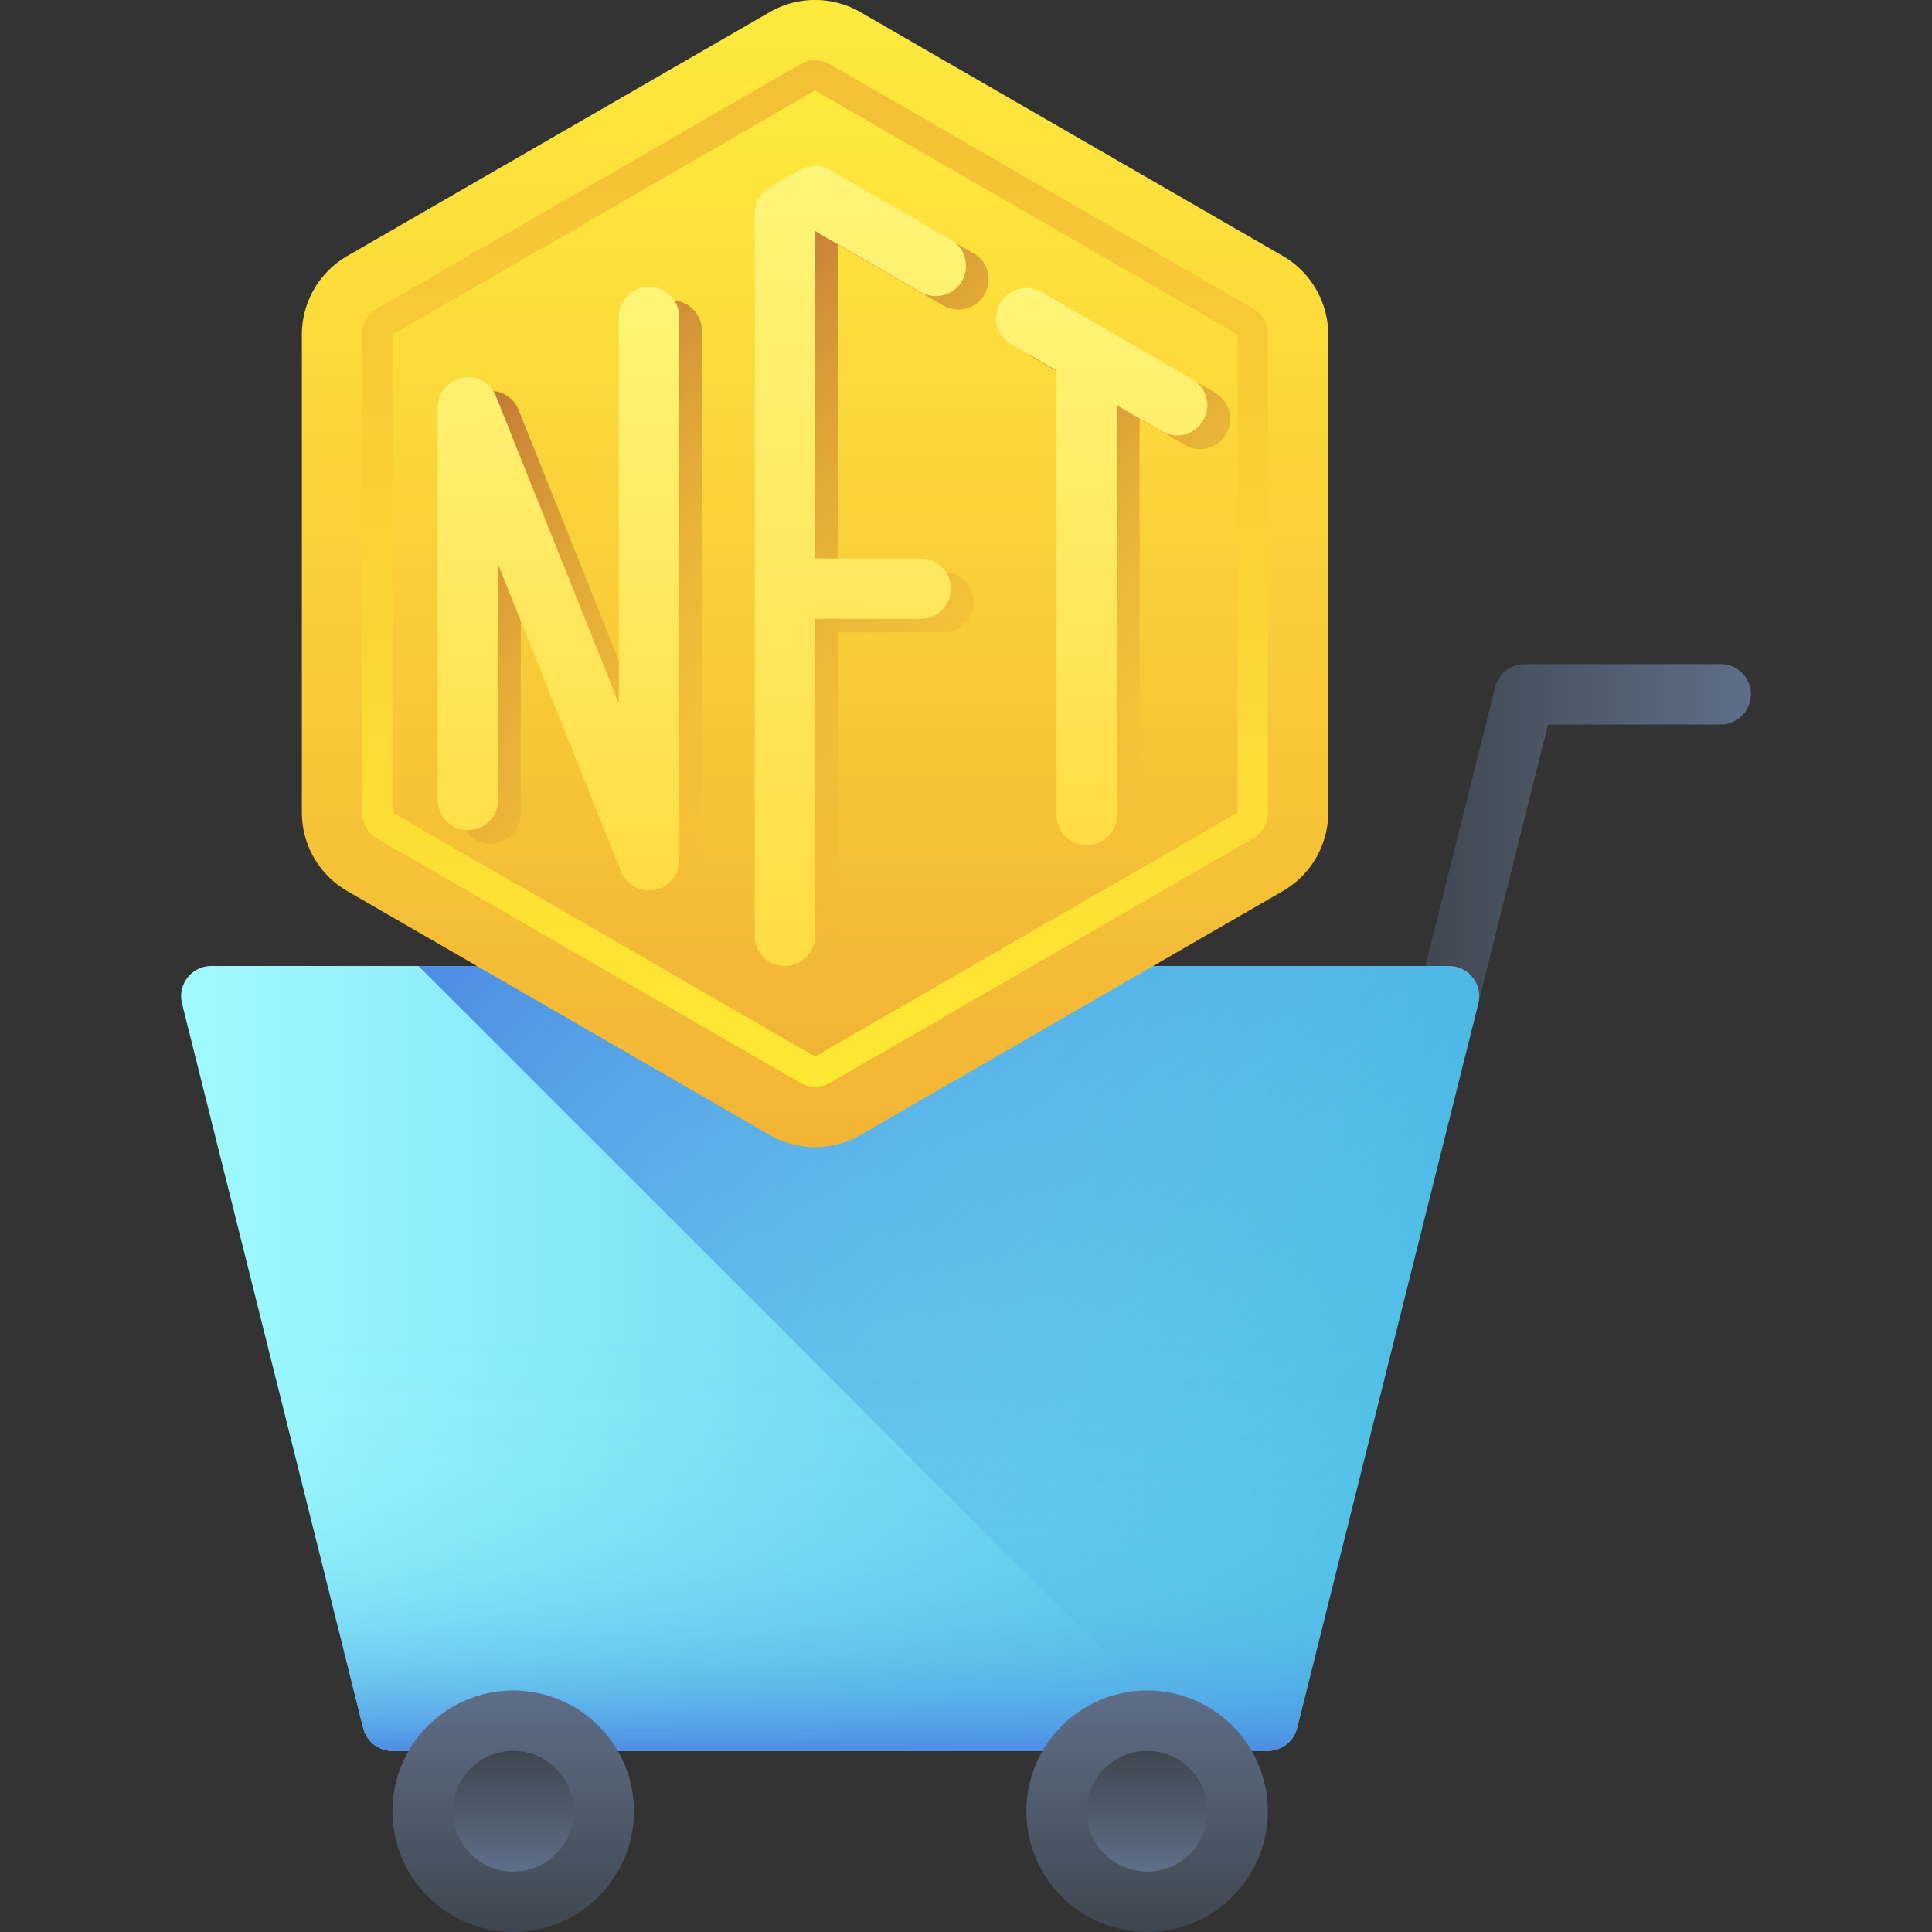 <svg id="Layer_2_copy_2" height="512" viewBox="0 0 64 64" width="512" xmlns="http://www.w3.org/2000/svg" xmlns:xlink="http://www.w3.org/1999/xlink" data-name="Layer 2 copy 2"><rect x="0" y="0" width="64" height="64" fill="#333333" stroke="none"/><linearGradient id="linear-gradient" gradientUnits="userSpaceOnUse" x1="47" x2="58" y1="28" y2="28"><stop offset=".002" stop-color="#3f464f"/><stop offset="1" stop-color="#5f6e88"/></linearGradient><linearGradient id="linear-gradient-2" gradientUnits="userSpaceOnUse" x1="6" x2="49" y1="45" y2="45"><stop offset="0" stop-color="#a0faff"/><stop offset="1" stop-color="#4dbee6"/></linearGradient><linearGradient id="linear-gradient-3" gradientUnits="userSpaceOnUse" x1="22.501" x2="49.776" y1="23.362" y2="50.638"><stop offset=".003" stop-color="#4d8ce3"/><stop offset="1" stop-color="#4dbee6" stop-opacity="0"/></linearGradient><linearGradient id="linear-gradient-4" gradientUnits="userSpaceOnUse" x1="27.5" x2="27.5" y1="58" y2="44"><stop offset="0" stop-color="#4d8ce3"/><stop offset=".062" stop-color="#4d95e4" stop-opacity=".819"/><stop offset=".139" stop-color="#4d9fe4" stop-opacity=".628"/><stop offset=".222" stop-color="#4da7e5" stop-opacity=".459"/><stop offset=".31" stop-color="#4daee5" stop-opacity=".316"/><stop offset=".404" stop-color="#4db4e5" stop-opacity=".201"/><stop offset=".507" stop-color="#4db8e6" stop-opacity=".111"/><stop offset=".624" stop-color="#4dbce6" stop-opacity=".048"/><stop offset=".765" stop-color="#4dbde6" stop-opacity=".011"/><stop offset="1" stop-color="#4dbee6" stop-opacity="0"/></linearGradient><linearGradient id="linear-gradient-5" x1="17" x2="17" xlink:href="#linear-gradient" y1="64" y2="56"/><linearGradient id="linear-gradient-6" x1="38" x2="38" xlink:href="#linear-gradient" y1="64" y2="56"/><linearGradient id="linear-gradient-7" gradientUnits="userSpaceOnUse" x1="27" x2="27" y1="36.999" y2=".999"><stop offset="0" stop-color="#ffea34"/><stop offset="1" stop-color="#f3be36"/></linearGradient><linearGradient id="linear-gradient-8" gradientUnits="userSpaceOnUse" x1="27" x2="27" y1="34.999" y2="2.999"><stop offset="0" stop-color="#f3b436"/><stop offset="1" stop-color="#ffea3c"/></linearGradient><linearGradient id="linear-gradient-9" gradientUnits="userSpaceOnUse" x1="20.879" x2="34.255" y1="11.983" y2="25.358"><stop offset="0" stop-color="#c17636"/><stop offset="1" stop-color="#f3b436" stop-opacity="0"/></linearGradient><linearGradient id="linear-gradient-10" x1="30.956" x2="41.6" xlink:href="#linear-gradient-9" y1="13.369" y2="24.013"/><linearGradient id="linear-gradient-11" x1="14.543" x2="26.457" xlink:href="#linear-gradient-9" y1="14.242" y2="26.156"/><linearGradient id="linear-gradient-12" x2="27" xlink:href="#linear-gradient-8" y1="37.998" y2="0"/><linearGradient id="linear-gradient-13" gradientUnits="userSpaceOnUse" x1="28.5" x2="28.5" y1="31.999" y2="5.499"><stop offset="0" stop-color="#ffdc46"/><stop offset="1" stop-color="#fff578"/></linearGradient><linearGradient id="linear-gradient-14" x1="36.5" x2="36.5" xlink:href="#linear-gradient-13" y1="27.999" y2="9.54"/><linearGradient id="linear-gradient-15" x1="18.5" x2="18.5" xlink:href="#linear-gradient-13" y1="29.499" y2="9.499"/><linearGradient id="linear-gradient-16" gradientUnits="userSpaceOnUse" x1="17" x2="17" y1="62" y2="58"><stop offset="0" stop-color="#5f6e88"/><stop offset=".998" stop-color="#3f464f"/></linearGradient><linearGradient id="linear-gradient-17" x1="38" x2="38" xlink:href="#linear-gradient-16"/><path d="m48 34a.968.968 0 0 1 -.243-.03 1 1 0 0 1 -.728-1.213l2.5-10a1 1 0 0 1 .971-.757h6.5a1 1 0 0 1 0 2h-5.719l-2.311 9.243a1 1 0 0 1 -.97.757z" fill="url(#linear-gradient)"/><path d="m48.788 32.385a1 1 0 0 0 -.788-.385h-41a1 1 0 0 0 -.97 1.243l6 24a1 1 0 0 0 .97.757h29a1 1 0 0 0 .97-.757l6-24a1 1 0 0 0 -.182-.858z" fill="url(#linear-gradient-2)"/><path d="m39.863 58h2.137a1 1 0 0 0 .97-.757l6-24a1 1 0 0 0 -.97-1.243h-34.137z" fill="url(#linear-gradient-3)"/><path d="m8.72 44 3.31 13.243a1 1 0 0 0 .97.757h29a1 1 0 0 0 .97-.757l3.31-13.243z" fill="url(#linear-gradient-4)"/><circle cx="17" cy="60" fill="url(#linear-gradient-5)" r="4"/><circle cx="38" cy="60" fill="url(#linear-gradient-6)" r="4"/><path d="m11 11.082v15.834a2 2 0 0 0 1 1.732l14 8.083a2 2 0 0 0 2 0l14-8.083a2 2 0 0 0 1-1.732v-15.834a2 2 0 0 0 -1-1.732l-14-8.083a2 2 0 0 0 -2 0l-14 8.083a2 2 0 0 0 -1 1.732z" fill="url(#linear-gradient-7)"/><path d="m13 26.916v-15.834l14-8.083 14 8.083v15.834l-14 8.083z" fill="url(#linear-gradient-8)"/><path d="m32.25 8.392-4-2.309a1 1 0 0 0 -1 0l-1 .577a1 1 0 0 0 -.5.866v23.923a1 1 0 0 0 2 0v-10.5h3.5a1 1 0 0 0 0-2h-3.5v-10.849l3.5 2.021a1 1 0 0 0 1-1.733z" fill="url(#linear-gradient-9)"/><path d="m40.25 13.011-5-2.887a1 1 0 0 0 -1 1.733l1.5.866v14.726a1 1 0 0 0 2 0v-13.572l1.5.867a1 1 0 0 0 1-1.733z" fill="url(#linear-gradient-10)"/><path d="m22.25 9.949a1 1 0 0 0 -1 1v12.808l-4.071-10.179a1 1 0 0 0 -1.929.371v13a1 1 0 0 0 2 0v-7.808l4.071 10.18a1 1 0 0 0 .928.628 1.027 1.027 0 0 0 .19-.018 1 1 0 0 0 .811-.982v-18a1 1 0 0 0 -1-1z" fill="url(#linear-gradient-11)"/><path d="m27 38a3 3 0 0 1 -1.5-.4l-14-8.083a3.008 3.008 0 0 1 -1.5-2.6v-15.835a3.009 3.009 0 0 1 1.5-2.6l14-8.082a3.007 3.007 0 0 1 3 0l14 8.082a3.012 3.012 0 0 1 1.5 2.6v15.834a3.008 3.008 0 0 1 -1.5 2.6l-14 8.084a3 3 0 0 1 -1.5.4zm0-36a1 1 0 0 0 -.5.134l-14 8.083a1 1 0 0 0 -.5.866v15.833a1 1 0 0 0 .5.866l14 8.083a1 1 0 0 0 1 0l14-8.083a1 1 0 0 0 .5-.866v-15.834a1 1 0 0 0 -.5-.867l-14-8.082a1 1 0 0 0 -.5-.133z" fill="url(#linear-gradient-12)"/><path d="m31.5 7.942-4-2.309a1 1 0 0 0 -1 0l-1 .577a1 1 0 0 0 -.5.866v23.924a1 1 0 0 0 2 0v-10.5h3.5a1 1 0 0 0 0-2h-3.5v-10.846l3.5 2.021a1 1 0 0 0 1-1.733z" fill="url(#linear-gradient-13)"/><path d="m39.5 12.561-5-2.887a1 1 0 0 0 -1 1.733l1.5.866v14.727a1 1 0 0 0 2 0v-13.573l1.5.866a1 1 0 0 0 1-1.732z" fill="url(#linear-gradient-14)"/><path d="m21.5 9.5a1 1 0 0 0 -1 1v12.807l-4.071-10.18a1 1 0 0 0 -1.929.373v13a1 1 0 0 0 2 0v-7.809l4.071 10.179a1 1 0 0 0 .929.629 1.024 1.024 0 0 0 .189-.018 1 1 0 0 0 .811-.981v-18a1 1 0 0 0 -1-1z" fill="url(#linear-gradient-15)"/><circle cx="17" cy="60" fill="url(#linear-gradient-16)" r="2"/><circle cx="38" cy="60" fill="url(#linear-gradient-17)" r="2"/></svg>